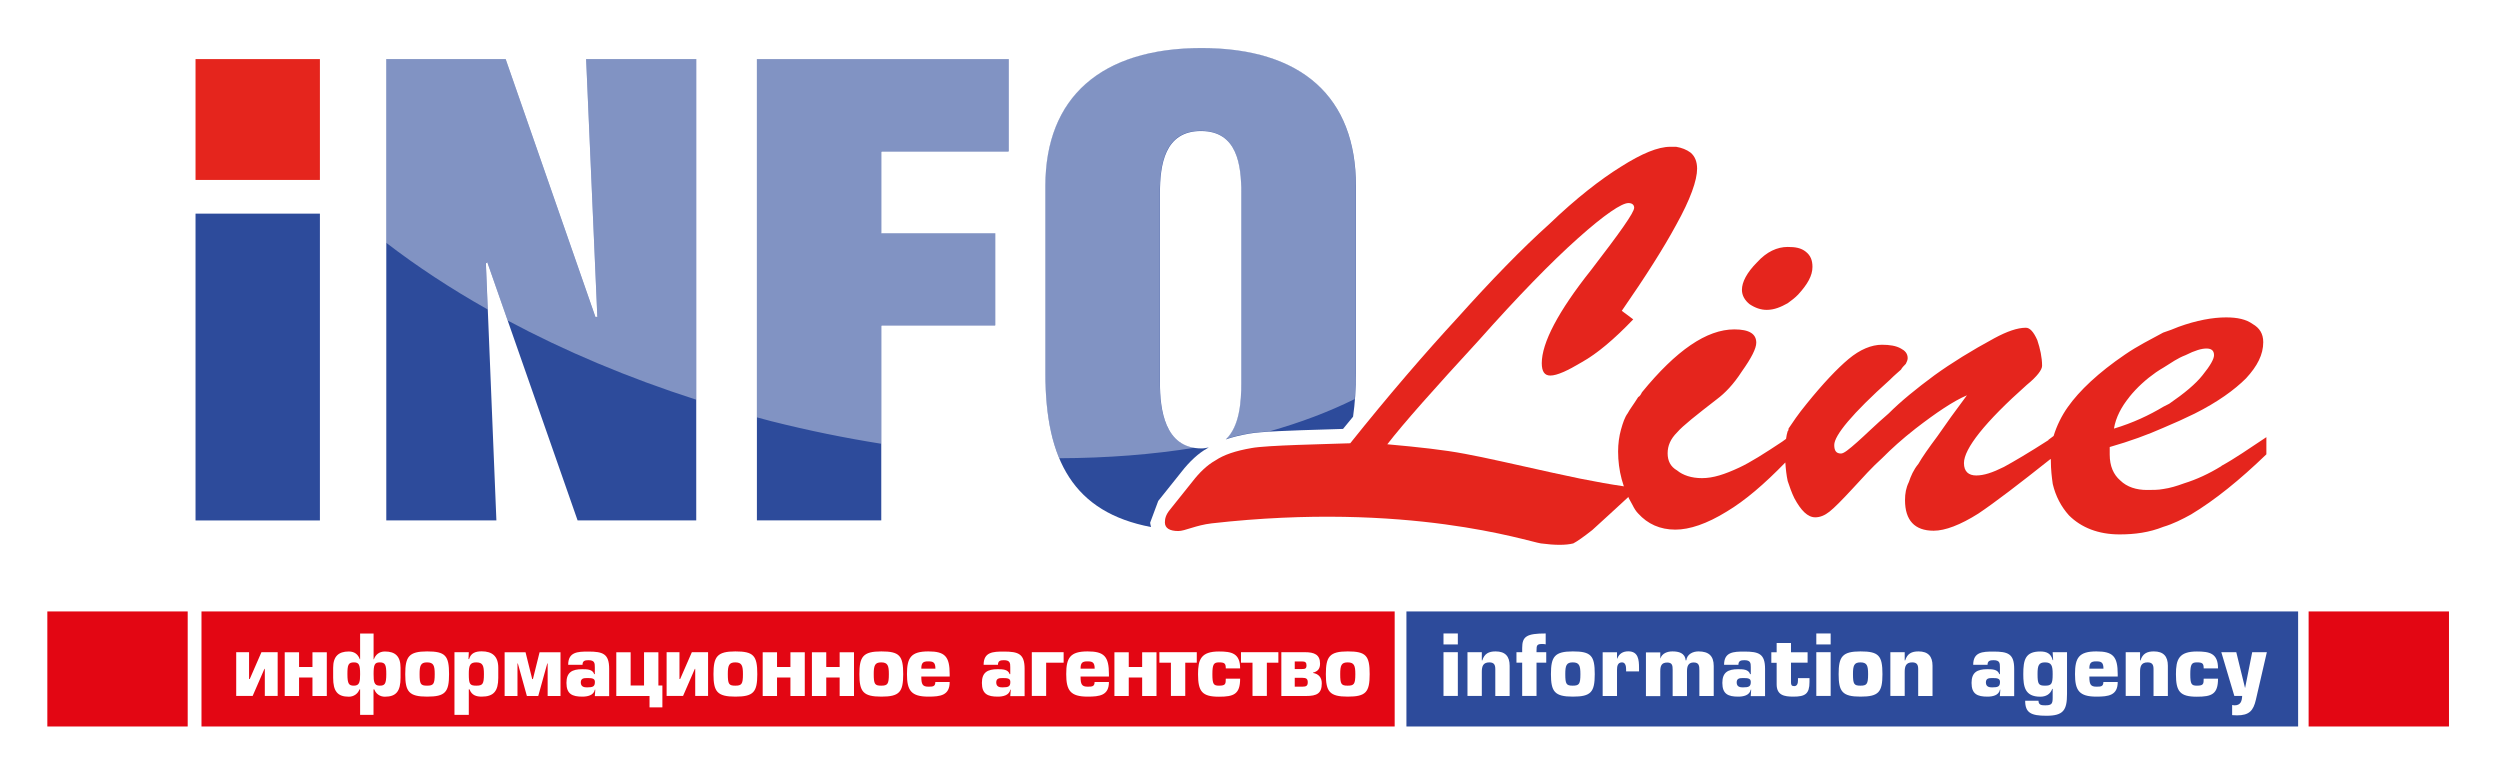 <svg width="319" height="99" viewBox="0 0 319 99" fill="none" xmlns="http://www.w3.org/2000/svg">
<g filter="url(#filter0_d_11_15)">
<path d="M175.96 76.02H23.71V90.7H175.96V76.02Z" fill="#E30613"/>
<path d="M291.24 76.02H177.46V90.7H291.24V76.02Z" fill="#2D4B9B"/>
<path d="M29.78 81.22V84.64H29.87L31.36 81.22H33.43V86.8H31.79V83.35H31.74L30.24 86.8H28.14V81.22H29.78Z" fill="white"/>
<path d="M36.16 83.11H37.87V81.23H39.7V86.81H37.87V84.45H36.16V86.81H34.33V81.23H36.16V83.11Z" fill="white"/>
<path d="M43.95 89.22V85.97H43.87C43.66 86.53 43.14 86.9 42.51 86.9C41.06 86.9 40.51 86.19 40.51 84.49V83.21C40.51 81.77 41.18 81.13 42.51 81.13C43.27 81.13 43.71 81.54 43.91 82.12H43.95V78.84H45.67V82.12H45.71C45.91 81.56 46.37 81.13 47.12 81.13C48.45 81.13 49.11 81.76 49.11 83.2V84.48C49.11 86.19 48.56 86.9 47.11 86.9C46.48 86.9 45.97 86.54 45.76 85.97H45.66V89.22H43.94H43.95ZM43.16 82.52C42.44 82.52 42.33 82.84 42.33 84.02C42.33 85.29 42.53 85.49 43.17 85.49C43.89 85.49 43.95 84.96 43.95 84.02C43.95 82.84 43.82 82.52 43.16 82.52ZM46.45 85.49C47.09 85.49 47.29 85.29 47.29 84.02C47.29 82.84 47.17 82.52 46.45 82.52C45.79 82.52 45.67 82.84 45.67 84.02C45.67 84.96 45.72 85.49 46.45 85.49Z" fill="white"/>
<path d="M55.3 84.02C55.3 86.32 54.82 86.89 52.5 86.89C50.18 86.89 49.71 86.25 49.71 84.02C49.71 81.79 50.17 81.12 52.5 81.12C54.83 81.12 55.3 81.66 55.3 84.02ZM52.49 82.52C51.68 82.52 51.54 82.93 51.54 84.01C51.54 85.29 51.67 85.49 52.49 85.49C53.31 85.49 53.47 85.29 53.47 84.02C53.47 82.94 53.33 82.52 52.49 82.52Z" fill="white"/>
<path d="M57.819 89.22H55.989V81.22H57.819L57.779 82.1H57.859C58.069 81.34 58.659 81.11 59.459 81.11C60.809 81.11 61.579 81.73 61.579 83.21V84.49C61.579 86.19 60.989 86.89 59.459 86.89C58.789 86.89 58.199 86.73 57.909 85.96H57.819V89.21V89.22ZM58.769 82.52C57.959 82.52 57.819 82.93 57.819 84.01C57.819 85.29 57.949 85.49 58.769 85.49C59.589 85.49 59.749 85.29 59.749 84.02C59.749 82.94 59.609 82.52 58.769 82.52Z" fill="white"/>
<path d="M64.08 82.66H64.03V86.81H62.39V81.23H65.06L65.91 84.65H66L66.85 81.23H69.52V86.81H67.88V82.66H67.83L66.68 86.81H65.23L64.08 82.66Z" fill="white"/>
<path d="M73.909 85.98C73.769 86.75 72.939 86.89 72.299 86.89C71.019 86.89 70.279 86.56 70.279 85.14C70.279 83.8 70.979 83.39 72.299 83.39C72.929 83.39 73.629 83.41 73.819 84.02H73.899V83.14C73.899 82.62 73.879 82.24 73.079 82.24C72.619 82.24 72.329 82.33 72.329 82.83H70.499C70.499 81.19 71.699 81.14 73.069 81.14C74.939 81.14 75.729 81.42 75.729 83.34V86.83H73.899L73.959 86H73.899L73.909 85.98ZM72.909 84.52C72.459 84.52 72.109 84.57 72.109 85.08C72.109 85.65 72.559 85.71 72.909 85.71C73.679 85.71 73.909 85.59 73.909 85.01C73.909 84.54 73.509 84.52 72.909 84.52Z" fill="white"/>
<path d="M78.47 85.47H80.18V81.23H82.01V85.47H82.52V88.26H80.88V86.81H76.64V81.23H78.47V85.47Z" fill="white"/>
<path d="M84.7 81.22V84.64H84.79L86.28 81.22H88.35V86.8H86.71V83.35H86.66L85.16 86.8H83.06V81.22H84.7Z" fill="white"/>
<path d="M94.63 84.02C94.63 86.32 94.15 86.89 91.83 86.89C89.51 86.89 89.04 86.25 89.04 84.02C89.04 81.79 89.5 81.12 91.83 81.12C94.16 81.12 94.63 81.66 94.63 84.02ZM91.82 82.52C91.01 82.52 90.87 82.93 90.87 84.01C90.87 85.29 91 85.49 91.82 85.49C92.64 85.49 92.8 85.29 92.8 84.02C92.8 82.94 92.66 82.52 91.82 82.52Z" fill="white"/>
<path d="M97.149 83.11H98.859V81.23H100.689V86.81H98.859V84.45H97.149V86.81H95.319V81.23H97.149V83.11Z" fill="white"/>
<path d="M103.43 83.11H105.14V81.23H106.97V86.81H105.14V84.45H103.43V86.81H101.6V81.23H103.43V83.11Z" fill="white"/>
<path d="M113.249 84.02C113.249 86.32 112.769 86.89 110.449 86.89C108.129 86.89 107.659 86.25 107.659 84.02C107.659 81.79 108.119 81.12 110.449 81.12C112.779 81.12 113.249 81.66 113.249 84.02ZM110.439 82.52C109.629 82.52 109.489 82.93 109.489 84.01C109.489 85.29 109.619 85.49 110.439 85.49C111.259 85.49 111.419 85.29 111.419 84.02C111.419 82.94 111.279 82.52 110.439 82.52Z" fill="white"/>
<path d="M115.559 84.33C115.559 85.31 115.709 85.62 116.459 85.62C117.019 85.62 117.349 85.61 117.349 85.02H119.179C119.179 86.74 117.999 86.89 116.459 86.89C114.259 86.89 113.729 86.1 113.729 84.02C113.729 81.94 114.219 81.12 116.459 81.12C118.559 81.12 119.179 81.75 119.179 84.02V84.33H115.549H115.559ZM117.359 83.32C117.359 82.49 117.049 82.39 116.429 82.39C115.779 82.39 115.559 82.58 115.559 83.32H117.359Z" fill="white"/>
<path d="M126.92 85.98C126.78 86.75 125.95 86.89 125.31 86.89C124.03 86.89 123.29 86.56 123.29 85.14C123.29 83.8 123.99 83.39 125.31 83.39C125.94 83.39 126.64 83.41 126.83 84.02H126.91V83.14C126.91 82.62 126.89 82.24 126.09 82.24C125.63 82.24 125.34 82.33 125.34 82.83H123.51C123.51 81.19 124.71 81.14 126.08 81.14C127.95 81.14 128.74 81.42 128.74 83.34V86.83H126.91L126.97 86H126.91L126.92 85.98ZM125.92 84.52C125.47 84.52 125.12 84.57 125.12 85.08C125.12 85.65 125.57 85.71 125.92 85.71C126.69 85.71 126.92 85.59 126.92 85.01C126.92 84.54 126.52 84.52 125.92 84.52Z" fill="white"/>
<path d="M133.719 81.22V82.56H131.489V86.8H129.659V81.22H133.719Z" fill="white"/>
<path d="M135.88 84.33C135.88 85.31 136.03 85.62 136.78 85.62C137.34 85.62 137.67 85.61 137.67 85.02H139.5C139.5 86.74 138.32 86.89 136.78 86.89C134.58 86.89 134.05 86.1 134.05 84.02C134.05 81.94 134.54 81.12 136.78 81.12C138.88 81.12 139.5 81.75 139.5 84.02V84.33H135.87H135.88ZM137.68 83.32C137.68 82.49 137.37 82.39 136.75 82.39C136.1 82.39 135.88 82.58 135.88 83.32H137.68Z" fill="white"/>
<path d="M142.029 83.11H143.739V81.23H145.569V86.81H143.739V84.45H142.029V86.81H140.199V81.23H142.029V83.11Z" fill="white"/>
<path d="M150.709 81.22V82.56H149.239V86.8H147.409V82.56H145.939V81.22H150.699H150.709Z" fill="white"/>
<path d="M154.41 83.28C154.41 82.64 154.24 82.52 153.54 82.52C152.89 82.52 152.7 82.74 152.7 84.02C152.7 85.3 152.85 85.49 153.54 85.49C154.37 85.49 154.41 85.29 154.41 84.6H156.24C156.24 86.59 155.42 86.9 153.54 86.9C151.38 86.9 150.87 86.23 150.87 84.03C150.87 82.14 151.25 81.13 153.54 81.13C155.15 81.13 156.24 81.35 156.24 83.29H154.41V83.28Z" fill="white"/>
<path d="M161.12 81.22V82.56H159.65V86.8H157.82V82.56H156.35V81.22H161.12Z" fill="white"/>
<path d="M161.489 81.22H164.509C165.709 81.22 166.439 81.53 166.439 82.68C166.439 83.37 166.119 83.68 165.539 83.83V83.87C166.219 83.98 166.659 84.41 166.659 85.19C166.659 86.47 166.059 86.81 164.639 86.81H161.499V81.23L161.489 81.22ZM163.209 83.37H164.119C164.559 83.37 164.709 83.3 164.709 82.89C164.709 82.54 164.559 82.4 164.149 82.4H163.209V83.37ZM163.209 85.62H164.189C164.679 85.62 164.869 85.5 164.869 85.06C164.869 84.62 164.679 84.49 164.189 84.49H163.209V85.63V85.62Z" fill="white"/>
<path d="M172.77 84.02C172.77 86.32 172.29 86.89 169.97 86.89C167.65 86.89 167.18 86.25 167.18 84.02C167.18 81.79 167.64 81.12 169.97 81.12C172.3 81.12 172.77 81.66 172.77 84.02ZM169.96 82.52C169.15 82.52 169.01 82.93 169.01 84.01C169.01 85.29 169.14 85.49 169.96 85.49C170.78 85.49 170.94 85.29 170.94 84.02C170.94 82.94 170.8 82.52 169.96 82.52Z" fill="white"/>
<path d="M184.02 80.23H182.19V78.83H184.02V80.23ZM184.02 86.8H182.19V81.22H184.02V86.8Z" fill="white"/>
<path d="M187.09 82.27H187.14C187.41 81.39 187.98 81.12 188.84 81.12C190.07 81.12 190.63 81.75 190.63 82.95V86.81H188.8V83.37C188.8 82.83 188.64 82.52 188.04 82.52C187.22 82.52 187.08 83.05 187.08 83.73V86.8H185.25V81.22H187.08V82.26L187.09 82.27Z" fill="white"/>
<path d="M195.3 82.56H194.06V86.8H192.23V82.56H191.5V81.22H192.23V80.68C192.23 79.21 192.79 78.83 195.23 78.83V80.22C195.16 80.2 194.96 80.17 194.85 80.17C194.11 80.17 194.06 80.32 194.06 81.02V81.22H195.3V82.56Z" fill="white"/>
<path d="M201.49 84.02C201.49 86.32 201.01 86.89 198.69 86.89C196.37 86.89 195.9 86.25 195.9 84.02C195.9 81.79 196.36 81.12 198.69 81.12C201.02 81.12 201.49 81.66 201.49 84.02ZM198.68 82.52C197.87 82.52 197.73 82.93 197.73 84.01C197.73 85.29 197.86 85.49 198.68 85.49C199.5 85.49 199.66 85.29 199.66 84.02C199.66 82.94 199.52 82.52 198.68 82.52Z" fill="white"/>
<path d="M204.34 82.04H204.36C204.6 81.4 205.09 81.11 205.77 81.11C207.05 81.11 207.14 82.19 207.14 83.22V83.67H205.49V83.39C205.49 83 205.4 82.52 204.97 82.52C204.42 82.52 204.33 83 204.33 83.46V86.81H202.5V81.23H204.33V82.05L204.34 82.04Z" fill="white"/>
<path d="M209.851 82.01H209.87C210.09 81.35 210.77 81.12 211.4 81.12C212.19 81.12 213 81.3 213.09 82.26H213.171C213.271 81.46 214.021 81.12 214.721 81.12C216.011 81.12 216.671 81.67 216.671 82.98V86.81H214.84V83.58C214.84 82.99 214.821 82.53 214.111 82.53C213.401 82.53 213.26 83.05 213.26 83.65V86.82H211.43V83.44C211.43 82.93 211.381 82.54 210.741 82.54C209.991 82.54 209.851 82.99 209.851 83.66V86.83H208.021V81.25H209.851V82.04V82.01Z" fill="white"/>
<path d="M221.4 85.98C221.26 86.75 220.43 86.89 219.79 86.89C218.51 86.89 217.771 86.56 217.771 85.14C217.771 83.8 218.47 83.39 219.79 83.39C220.42 83.39 221.121 83.41 221.311 84.02H221.4V83.14C221.4 82.62 221.381 82.24 220.581 82.24C220.121 82.24 219.821 82.33 219.821 82.83H217.991C217.991 81.19 219.191 81.14 220.561 81.14C222.431 81.14 223.221 81.42 223.221 83.34V86.83H221.391L221.451 86H221.391L221.4 85.98ZM220.4 84.52C219.95 84.52 219.601 84.57 219.601 85.08C219.601 85.65 220.05 85.71 220.4 85.71C221.17 85.71 221.4 85.59 221.4 85.01C221.4 84.54 221 84.52 220.4 84.52Z" fill="white"/>
<path d="M228.65 82.56H226.531V85.06C226.531 85.39 226.601 85.55 226.941 85.55C227.331 85.55 227.421 85.17 227.421 84.83V84.53H228.891V85.03C228.891 86.55 228.33 86.89 226.84 86.89C225.67 86.89 224.701 86.72 224.701 85.32V82.57H224.021V81.23H224.701V80.05H226.531V81.23H228.65V82.57V82.56Z" fill="white"/>
<path d="M231.591 80.23H229.761V78.83H231.591V80.23ZM231.591 86.8H229.761V81.22H231.591V86.8Z" fill="white"/>
<path d="M238.2 84.02C238.2 86.32 237.72 86.89 235.4 86.89C233.08 86.89 232.61 86.25 232.61 84.02C232.61 81.79 233.07 81.12 235.4 81.12C237.73 81.12 238.2 81.66 238.2 84.02ZM235.39 82.52C234.58 82.52 234.44 82.93 234.44 84.01C234.44 85.29 234.57 85.49 235.39 85.49C236.21 85.49 236.37 85.29 236.37 84.02C236.37 82.94 236.23 82.52 235.39 82.52Z" fill="white"/>
<path d="M241.05 82.27H241.1C241.37 81.39 241.94 81.12 242.8 81.12C244.03 81.12 244.59 81.75 244.59 82.95V86.81H242.76V83.37C242.76 82.83 242.6 82.52 242 82.52C241.18 82.52 241.04 83.05 241.04 83.73V86.8H239.21V81.22H241.04V82.26L241.05 82.27Z" fill="white"/>
<path d="M253.2 85.98C253.06 86.75 252.23 86.89 251.59 86.89C250.31 86.89 249.57 86.56 249.57 85.14C249.57 83.8 250.27 83.39 251.59 83.39C252.22 83.39 252.92 83.41 253.11 84.02H253.19V83.14C253.19 82.62 253.17 82.24 252.37 82.24C251.91 82.24 251.61 82.33 251.61 82.83H249.78C249.78 81.19 250.98 81.14 252.35 81.14C254.22 81.14 255.01 81.42 255.01 83.34V86.83H253.18L253.24 86H253.18L253.2 85.98ZM252.2 84.52C251.75 84.52 251.4 84.57 251.4 85.08C251.4 85.65 251.85 85.71 252.2 85.71C252.97 85.71 253.2 85.59 253.2 85.01C253.2 84.54 252.8 84.52 252.2 84.52Z" fill="white"/>
<path d="M259.921 81.22H261.751V86.55C261.751 88.63 261.281 89.33 259.121 89.33C257.151 89.33 256.411 88.95 256.411 87.41H258.111C258.111 87.96 258.491 88 258.961 88C259.751 88 259.921 87.84 259.921 87.06V85.9H259.861C259.631 86.59 259.041 86.9 258.341 86.9C256.361 86.9 256.171 85.6 256.171 84.02C256.171 82.21 256.421 81.13 258.341 81.13C259.131 81.13 259.701 81.36 259.921 82.23H259.981L259.921 81.24V81.22ZM258.941 82.52C258.131 82.52 257.991 82.93 257.991 84.01C257.991 85.29 258.121 85.49 258.941 85.49C259.761 85.49 259.921 85.29 259.921 84.02C259.921 82.94 259.781 82.52 258.941 82.52Z" fill="white"/>
<path d="M264.601 84.33C264.601 85.31 264.751 85.62 265.501 85.62C266.061 85.62 266.391 85.61 266.391 85.02H268.221C268.221 86.74 267.041 86.89 265.501 86.89C263.301 86.89 262.771 86.1 262.771 84.02C262.771 81.94 263.261 81.12 265.501 81.12C267.601 81.12 268.221 81.75 268.221 84.02V84.33H264.591H264.601ZM266.401 83.32C266.401 82.49 266.091 82.39 265.471 82.39C264.821 82.39 264.601 82.58 264.601 83.32H266.401Z" fill="white"/>
<path d="M271.08 82.27H271.13C271.4 81.39 271.97 81.12 272.83 81.12C274.06 81.12 274.62 81.75 274.62 82.95V86.81H272.79V83.37C272.79 82.83 272.63 82.52 272.03 82.52C271.21 82.52 271.07 83.05 271.07 83.73V86.8H269.24V81.22H271.07V82.26L271.08 82.27Z" fill="white"/>
<path d="M279.19 83.28C279.19 82.64 279.02 82.52 278.32 82.52C277.67 82.52 277.48 82.74 277.48 84.02C277.48 85.3 277.63 85.49 278.32 85.49C279.15 85.49 279.19 85.29 279.19 84.6H281.02C281.02 86.59 280.2 86.9 278.32 86.9C276.16 86.9 275.65 86.23 275.65 84.03C275.65 82.14 276.03 81.13 278.32 81.13C279.93 81.13 281.02 81.35 281.02 83.29H279.19V83.28Z" fill="white"/>
<path d="M283.35 81.22L284.46 85.76H284.48L285.38 81.22H287.25L285.85 87.29C285.53 88.68 285 89.28 283.45 89.28C283.24 89.28 283.03 89.26 282.82 89.25V87.96C282.93 87.97 283.03 88 283.14 88C283.91 88 284.07 87.46 284.1 86.8H283.1L281.44 81.22H283.35Z" fill="white"/>
<path d="M60.17 31.44L60 31.6L61.34 64.4H47.29V5.54H62.52L73.97 38.43H74.22L72.79 5.54H86.84V64.4H71.7L60.17 31.44Z" fill="#2D4B9B"/>
<path d="M94.58 64.4V5.54H126.7V17.32H110.45V27.76H124.99V39.52H110.45V64.4H94.58Z" fill="#2D4B9B"/>
<path d="M144.771 64.66L145.791 61.92L147.621 59.63C147.621 59.63 148.711 58.27 148.691 58.29C149.811 56.84 150.961 55.81 152.041 55.21C152.101 55.17 152.181 55.13 152.241 55.09C151.941 55.14 151.671 55.22 151.321 55.22C146.591 55.22 146.011 50.2 146.011 46.82V22.65C146.011 19.04 146.601 14.72 151.241 14.72C155.881 14.72 156.391 19.04 156.391 22.65V46.82C156.391 49.21 156.191 52.39 154.411 54.07C155.261 53.78 156.211 53.54 157.351 53.34C158.871 53.06 162.661 52.93 167.441 52.79C167.441 52.79 168.561 52.75 169.371 52.73C169.801 52.2 170.221 51.69 170.651 51.17C170.891 49.47 171.021 47.64 171.021 45.65V21.71C171.021 10.41 164.121 4.13 151.321 4.13C138.521 4.13 131.391 10.41 131.391 21.71V45.65C131.391 56.75 135.021 63.38 144.871 65.25C144.831 65.05 144.761 64.85 144.761 64.66H144.771Z" fill="#2D4B9B"/>
<path d="M38.82 25.26H22.95V64.41H38.82V25.26Z" fill="#2D4B9B"/>
<path d="M184.87 55.9C182.32 55.41 179.03 55.05 175.02 54.69C177.09 52.01 180.98 47.64 186.69 41.43C191.67 35.83 195.93 31.45 199.34 28.41C202.74 25.37 204.93 23.91 205.79 23.91C206.27 23.91 206.52 24.15 206.52 24.51C206.52 25.12 204.7 27.67 201.05 32.42C196.79 37.77 194.73 41.78 194.73 44.34C194.73 45.43 195.1 45.92 195.82 45.92C196.67 45.92 198.01 45.31 199.83 44.22C201.78 43.13 203.96 41.3 206.4 38.75L204.94 37.66C207.98 33.28 210.29 29.63 211.87 26.71C213.7 23.43 214.55 21 214.55 19.53C214.55 18.68 214.3 17.95 213.7 17.46C213.21 17.1 212.6 16.85 211.87 16.73H211.14C209.56 16.73 207.5 17.58 204.82 19.28C202.27 20.86 199.11 23.3 195.7 26.58C192.18 29.74 188.29 33.75 184.03 38.5C179.77 43.12 175.16 48.47 170.29 54.56C167 54.68 159.65 54.81 157.71 55.17C155.64 55.53 154.18 56.02 153.09 56.75C152 57.36 151.02 58.33 150.17 59.43C149.2 60.64 148.22 61.86 147.25 63.08C146.76 63.69 146.64 64.18 146.64 64.66C146.64 65.39 147.25 65.76 148.35 65.76C149.2 65.76 150.58 65.02 152.61 64.78C177.68 61.95 192.92 67.09 194.62 67.34C196.44 67.58 197.78 67.58 198.75 67.34C199.24 67.09 200.09 66.49 201.18 65.63C202.27 64.66 204.22 62.84 207.01 60.28C204.71 60.04 201.06 59.43 196.19 58.34C191.2 57.24 187.56 56.39 184.88 55.9H184.87Z" fill="#E5251D"/>
<path d="M221.24 36.81C221.97 37.3 222.7 37.54 223.43 37.54C224.41 37.54 225.25 37.17 226.11 36.69C226.6 36.32 226.96 36.08 227.44 35.59C228.66 34.26 229.27 33.16 229.27 32.06C229.27 31.21 229.03 30.6 228.42 30.12C227.81 29.63 227.08 29.51 226.11 29.51C224.77 29.51 223.43 30.12 222.22 31.45C220.88 32.79 220.27 34.01 220.27 34.98C220.27 35.71 220.64 36.32 221.24 36.81Z" fill="#E5251D"/>
<path d="M281.44 57.48C279.86 58.45 278.28 59.18 276.7 59.67C275.72 60.03 274.88 60.28 274.02 60.4C273.41 60.52 272.68 60.52 271.95 60.52C270.62 60.52 269.4 60.15 268.54 59.3C267.69 58.57 267.2 57.48 267.2 56.01V55.04C269.76 54.31 272.07 53.46 274.01 52.6C275.47 51.99 276.81 51.38 278.03 50.78C280.95 49.32 283.13 47.74 284.59 46.28C286.05 44.7 286.79 43.24 286.79 41.66C286.79 40.56 286.3 39.84 285.45 39.35C284.6 38.74 283.5 38.5 282.05 38.5C280.35 38.5 278.28 38.87 275.97 39.71C275.37 39.96 274.76 40.2 274.02 40.44C272.44 41.3 270.73 42.15 269.15 43.24C265.75 45.55 263.32 47.86 261.86 49.93C261.08 51.02 260.44 52.32 260.04 53.63L259.38 54.12V54.16C256.86 55.78 254.95 56.9 253.7 57.58C252.24 58.31 251.14 58.67 250.17 58.67C249.2 58.67 248.6 58.18 248.6 57.09C248.6 55.26 251.27 51.86 256.62 47.11C257.96 46.02 258.57 45.17 258.57 44.68C258.57 43.59 258.32 42.49 257.96 41.4C257.47 40.3 256.99 39.82 256.5 39.82C255.41 39.82 254.07 40.3 252.49 41.15C249.57 42.73 247.02 44.31 244.83 45.89C242.52 47.6 240.57 49.18 238.99 50.76C237.29 52.22 235.95 53.56 234.98 54.41C233.88 55.38 233.27 55.87 232.91 55.87C232.3 55.87 232.05 55.51 232.05 54.78C232.05 53.56 234.36 50.76 239.11 46.5C239.84 45.77 240.33 45.4 240.57 45.16C240.69 44.92 240.94 44.67 241.18 44.43C241.3 44.19 241.42 43.94 241.42 43.7C241.42 43.09 241.05 42.73 240.57 42.48C239.96 42.12 239.11 41.99 238.14 41.99C236.8 41.99 235.34 42.59 233.88 43.81C232.42 45.03 230.59 46.97 228.53 49.52C227.43 50.86 226.7 51.96 226.22 52.68C226.22 52.8 226.22 52.92 226.1 53.04C226.01 53.32 225.95 53.65 225.9 54L225.42 54.35C223.19 55.83 221.34 57.01 219.91 57.67C218.08 58.52 216.62 59.01 215.17 59.01C213.83 59.01 212.74 58.64 212 58.03C211.16 57.55 210.79 56.81 210.79 55.84C210.79 54.87 211.16 54.01 212 53.17C212.73 52.32 214.44 50.98 217.11 48.91C218.08 48.18 219.18 47.08 220.27 45.38C221.48 43.68 222.1 42.46 222.1 41.73C222.1 40.63 221.25 40.03 219.3 40.03C215.77 40.03 211.88 42.71 207.51 48.06C207.39 48.3 207.27 48.55 207.03 48.67C206.42 49.65 205.94 50.25 205.69 50.74C205.32 51.23 205.08 51.96 204.84 52.81C204.6 53.66 204.47 54.64 204.47 55.61C204.47 58.04 205.08 60.36 206.3 62.42C206.54 62.91 206.78 63.27 207.03 63.52C208.24 64.86 209.82 65.58 211.77 65.58C213.59 65.58 215.78 64.85 218.34 63.27C220.68 61.87 223.13 59.77 225.8 57.02H225.81C225.86 57.83 225.95 58.64 226.11 59.38C226.36 60.11 226.6 60.84 226.96 61.57C227.81 63.15 228.66 64.01 229.63 64.01C230.24 64.01 230.85 63.76 231.45 63.28C232.06 62.8 233.03 61.82 234.37 60.37C235.71 58.91 236.92 57.57 238.15 56.47C239.36 55.25 240.7 54.04 242.41 52.7C245.09 50.63 247.27 49.17 248.98 48.44C247.52 50.39 246.3 52.09 245.21 53.67C244.12 55.13 243.26 56.35 242.78 57.2C242.17 57.93 241.81 58.78 241.57 59.51C241.21 60.24 241.08 60.97 241.08 61.82C241.08 64.38 242.3 65.72 244.73 65.72C246.19 65.72 248.13 64.99 250.44 63.53C252.57 62.1 255.64 59.75 259.62 56.59H259.69C259.69 56.68 259.69 56.76 259.69 56.83C259.69 57.93 259.81 58.9 259.93 59.75C260.3 61.33 261.02 62.67 262 63.76C263.58 65.34 265.78 66.19 268.45 66.19C270.4 66.19 272.22 65.95 274.05 65.22C275.27 64.86 276.48 64.25 277.58 63.64C280.62 61.81 283.78 59.26 287.19 55.97V53.78C285 55.24 283.05 56.58 281.48 57.43M269.69 48.67C270.66 47.45 271.88 46.36 273.1 45.51C273.46 45.27 273.83 45.03 274.07 44.9C275.04 44.29 275.89 43.69 276.87 43.32C278.08 42.71 278.93 42.47 279.54 42.47C280.15 42.47 280.51 42.71 280.51 43.32C280.51 43.81 280.03 44.66 279.05 45.87C278.19 46.97 276.74 48.18 274.79 49.52C274.54 49.64 274.3 49.76 274.06 49.89C272.24 50.98 270.17 51.96 267.74 52.69C267.98 51.23 268.71 49.89 269.69 48.68V48.67Z" fill="#E5251D"/>
<path d="M38.82 5.54H22.95V20.96H38.82V5.54Z" fill="#E5251D"/>
<path opacity="0.4" d="M151.3 4.1C138.51 4.1 131.37 10.38 131.37 21.68V45.62C131.37 49.91 131.92 53.53 133.16 56.47C139.25 56.45 145.04 56 150.43 55.13C146.5 54.54 145.99 49.95 145.99 46.8V22.62C145.99 19.01 146.57 14.69 151.22 14.69C155.87 14.69 156.37 19.01 156.37 22.62V46.79C156.37 49.18 156.17 52.36 154.39 54.04C155.24 53.75 156.19 53.51 157.33 53.31C157.9 53.2 158.8 53.12 159.95 53.05C163.92 51.93 167.57 50.55 170.86 48.92C170.94 47.86 171 46.77 171 45.62V21.67C171 10.37 164.1 4.09 151.3 4.09V4.1ZM74.2 38.39H73.95L62.51 5.51H47.28V28.98C51.17 31.97 55.51 34.83 60.23 37.49L59.99 31.57L60.16 31.41L62.78 38.9C70.03 42.78 78.12 46.2 86.84 49V5.51H72.79L74.22 38.39H74.2ZM94.56 51.25C95.19 51.42 95.81 51.59 96.44 51.75C101.16 52.94 105.83 53.89 110.43 54.62V39.48H124.97V27.71H110.43V17.27H126.68V5.51H94.56V51.26V51.25Z" fill="white"/>
<path d="M21.95 76.02H4.04V90.7H21.95V76.02Z" fill="#E30613"/>
<path d="M310.49 76.02H292.58V90.7H310.49V76.02Z" fill="#E30613"/>
</g>
<defs>
<filter id="filter0_d_11_15" x="0.04" y="0.09" width="318.45" height="98.61" filterUnits="userSpaceOnUse" color-interpolation-filters="sRGB">
<feFlood flood-opacity="0" result="BackgroundImageFix"/>
<feColorMatrix in="SourceAlpha" type="matrix" values="0 0 0 0 0 0 0 0 0 0 0 0 0 0 0 0 0 0 127 0" result="hardAlpha"/>
<feOffset dx="2" dy="2"/>
<feGaussianBlur stdDeviation="3"/>
<feColorMatrix type="matrix" values="0 0 0 0 0.114 0 0 0 0 0.114 0 0 0 0 0.106 0 0 0 0.6 0"/>
<feBlend mode="normal" in2="BackgroundImageFix" result="effect1_dropShadow_11_15"/>
<feBlend mode="normal" in="SourceGraphic" in2="effect1_dropShadow_11_15" result="shape"/>
</filter>
</defs>
</svg>
